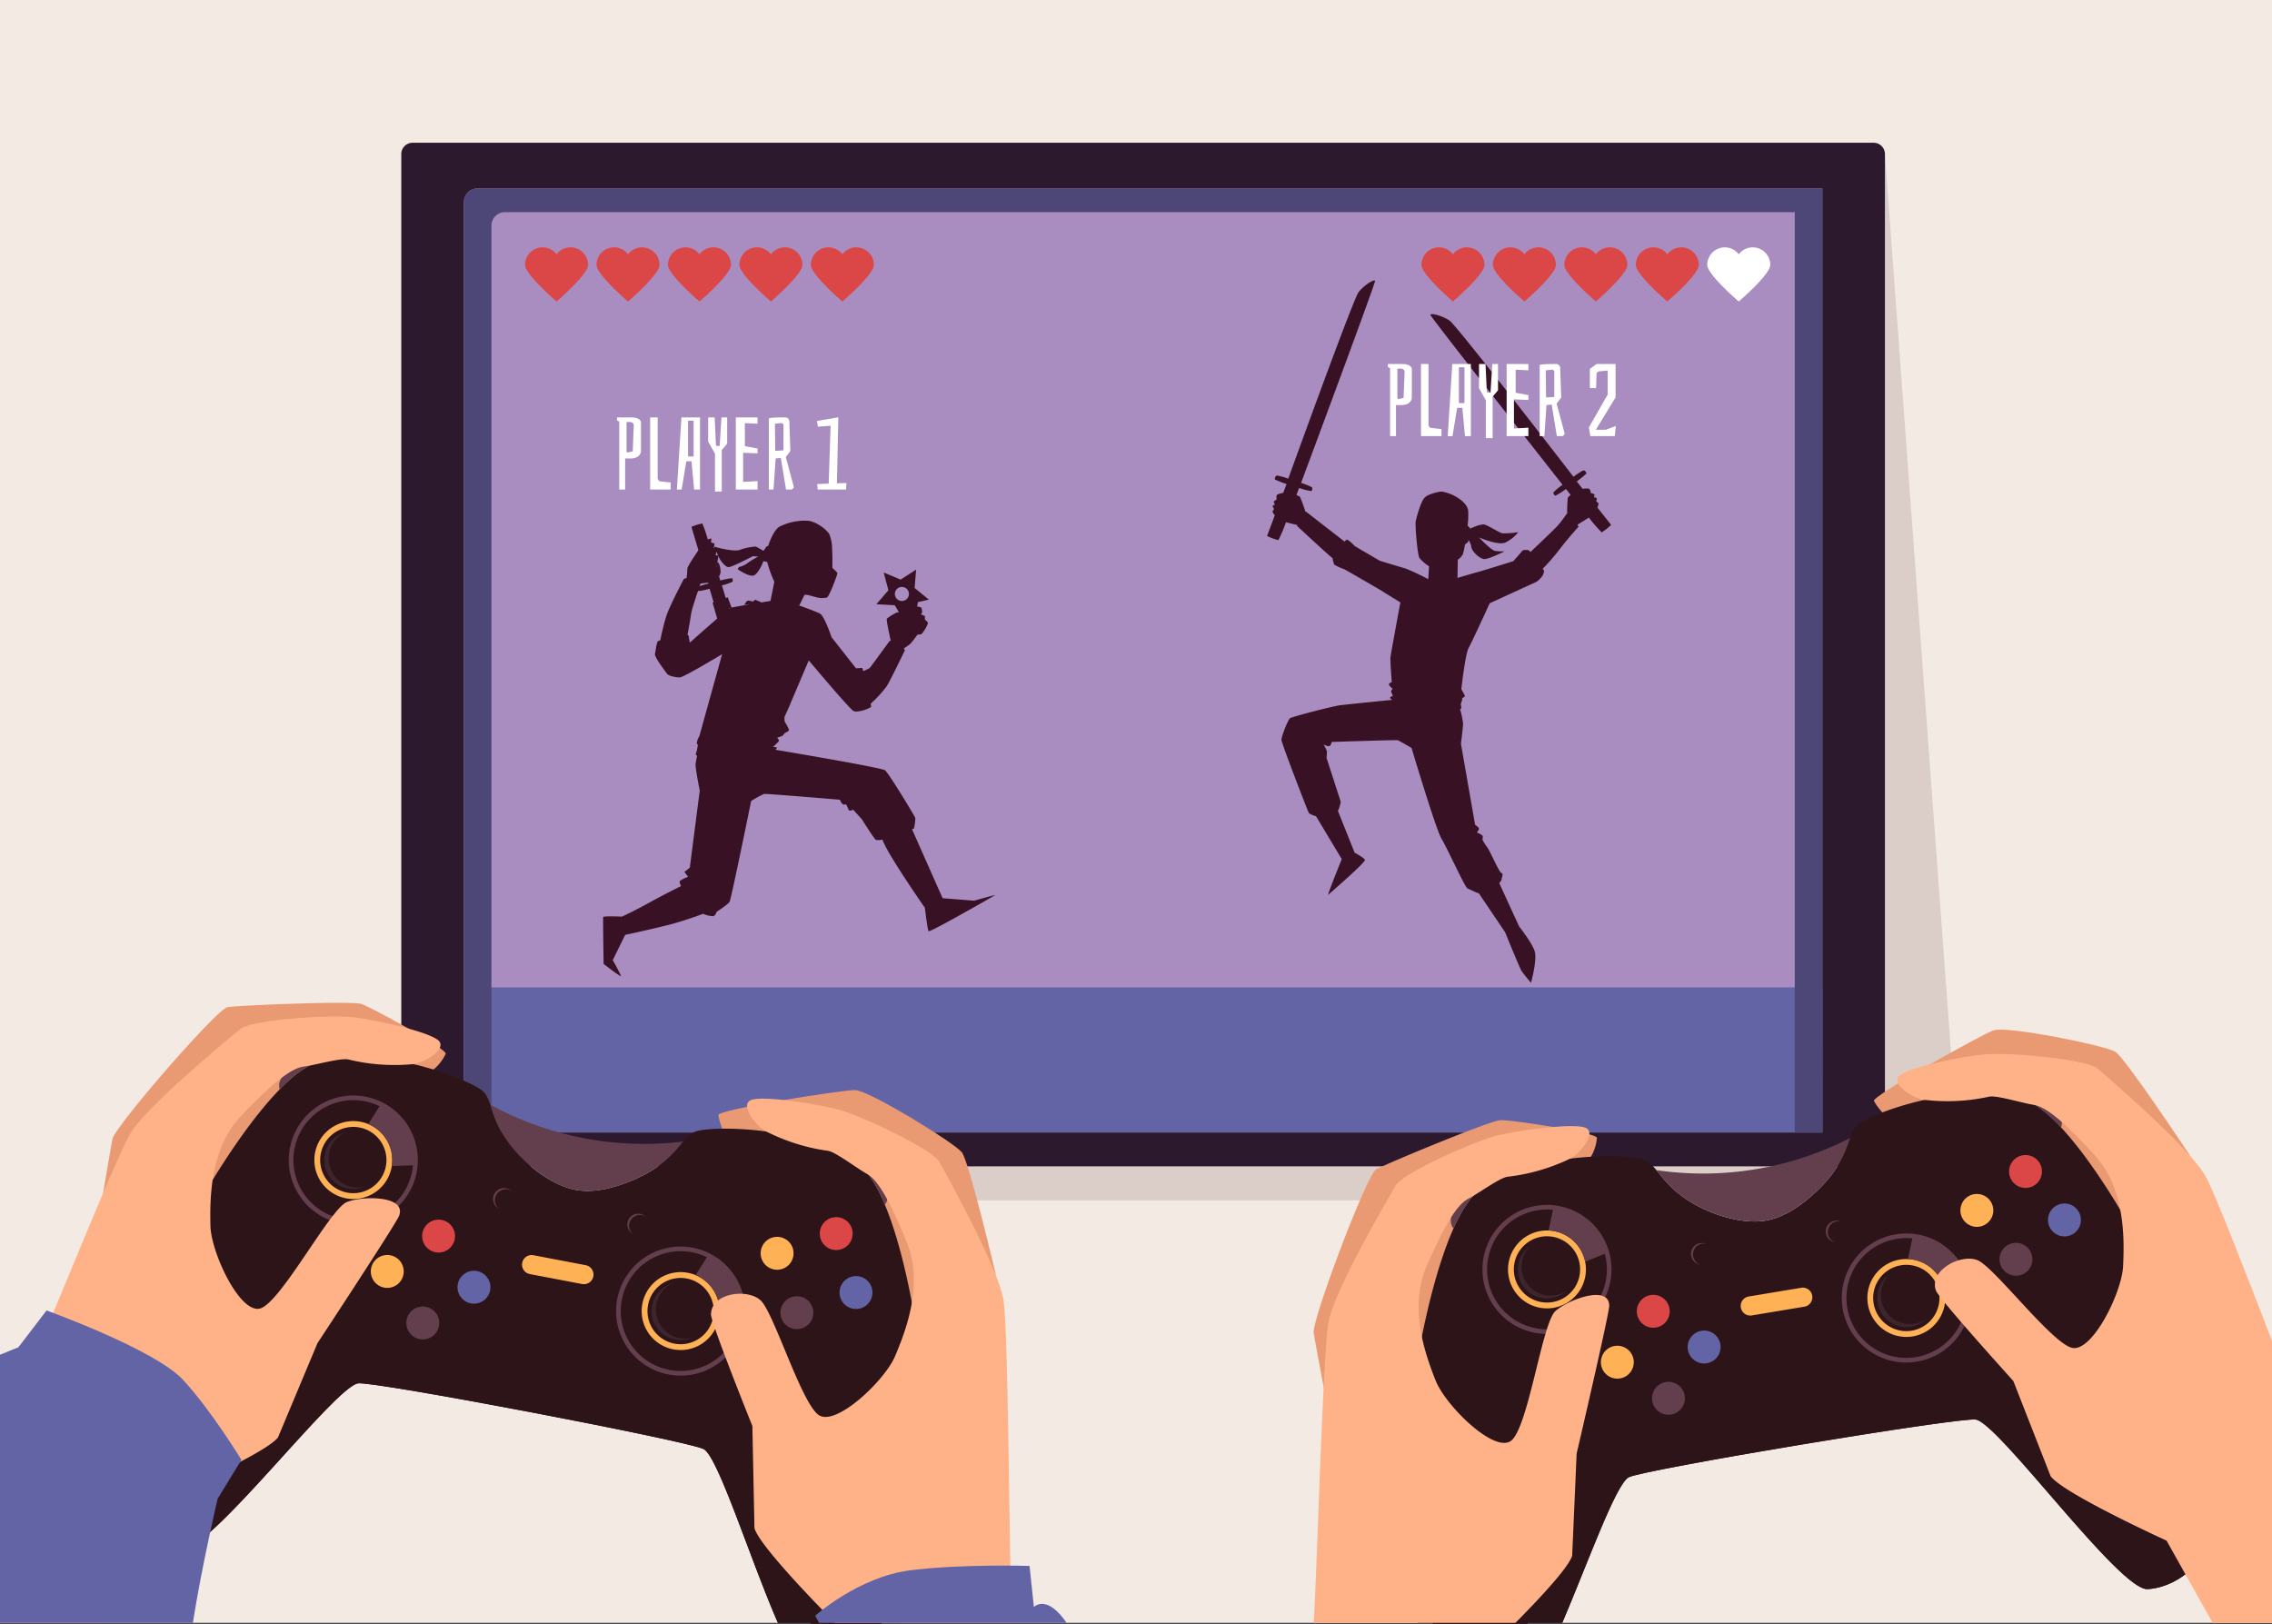<svg xmlns="http://www.w3.org/2000/svg" xmlns:xlink="http://www.w3.org/1999/xlink" id="What_is_Ideal_Ping_for_Gaming_Streaming_and_Browsing_" width="637" height="455.291" data-name="What is Ideal Ping for Gaming, Streaming, and Browsing?" viewBox="0 0 637 455.291"><rect x="0" y="0" width="637" height="455.291" fill="#333333" stroke="none"/><defs><clipPath id="clip-path"><path id="Rectangle_7735" fill="none" d="M0 0h637v455H0z" data-name="Rectangle 7735"/></clipPath><clipPath id="clip-path-2"><path id="Path_52463" fill="none" d="M146.6 58.028a3.782 3.782 0 0 0-3.783 3.783v257.112a3.782 3.782 0 0 0 3.783 3.783h377.1V58.028Z" data-name="Path 52463" transform="translate(-142.82 -58.028)"/></clipPath><clipPath id="clip-path-4"><path id="Path_52469" fill="none" d="M559.455 348.739c-3.36 2.933-1.739 9.784-12.68 19.2-2.269 1.953-7 5.752-12.52 6.671s-11.849-1.044-14.628-2.156c-13.4-5.367-14.083-12.374-18.212-14.061s-31.186-2.409-45.25 8.475-25.076 80.6-19.139 107.621a54.8 54.8 0 0 0 3.672 11.233h26.5c8.357-16.808 14.682-47.679 18.919-49.921 3.395-1.795 33.172-6.832 55.278-10.4 22.069-3.784 51.875-8.655 55.667-8.054 6.11.967 30.934 45.912 44.68 48.089 4.74.749 9.431-1.624 13.546-5.046 2.49-5.369 3.8-12.719 2.671-22.647-3.129-27.488-36.113-89.887-52.941-95.633a38.435 38.435 0 0 0-12.338-1.819c-14.813 0-30.616 6.175-33.219 8.446" data-name="Path 52469" transform="translate(-435.383 -340.293)"/></clipPath><clipPath id="clip-path-6"><path id="Path_52512" fill="none" d="M93.713 330.706c-16.959 5.35-51.4 66.96-55.166 94.366-1.52 11.041.066 18.955 3 24.506 3.324 2.295 6.945 3.689 10.642 3.193 13.794-1.853 39.663-46.207 45.793-47.03 3.806-.512 33.489 5.056 55.464 9.356 22.016 4.079 51.668 9.812 55.019 11.686 4.94 2.764 11.854 45.5 22.3 57.939h19.747c3.255-4.113 6.111-9.85 8.042-17.747 6.567-26.875-2.811-96.829-16.616-108.04s-40.871-11.121-45.037-9.531-5.015 8.579-18.537 13.63c-2.8 1.048-8.552 2.979-14.053 1.931s-10.759-5.076-12.981-7.081c-10.718-9.669-8.937-16.48-12.227-19.49-2.619-2.395-19.07-9.235-34.226-9.235a37.256 37.256 0 0 0-11.164 1.544" data-name="Path 52512" transform="translate(-37.961 -329.162)"/></clipPath><linearGradient id="linear-gradient" x1="-.341" x2="-.339" y1="1.521" y2="1.521" gradientUnits="objectBoundingBox"><stop offset="0" stop-color="#7da6e8"/><stop offset="1" stop-color="#a98dc0"/></linearGradient><linearGradient id="linear-gradient-2" x1="-1.72" x2="-1.716" y1="1" y2="1" gradientUnits="objectBoundingBox"><stop offset="0" stop-color="#3d252d"/><stop offset="1" stop-color="#2d1419"/></linearGradient><linearGradient xlink:href="#linear-gradient-2" id="linear-gradient-3" x1="-.147" x2="-.143" y1="1" y2="1"/></defs><path id="Rectangle_7734" fill="#f4eae4" d="M0 0h637v455H0z" data-name="Rectangle 7734"/><path id="Path_52461" fill="#dbcdc8" d="m539.837 47.44 21.58 293.335h-419.3l-15.075-9.531Z" data-name="Path 52461" transform="translate(-11.36 -4.242)"/><g id="Group_22527" data-name="Group 22527"><g id="Group_22526" clip-path="url(#clip-path)" data-name="Group 22526"><path id="Path_52462" fill="#2c192d" d="M536.354 43.956H126.729a3.173 3.173 0 0 0-3.172 3.172V327.76a3.172 3.172 0 0 0 3.172 3.172h409.625a3.172 3.172 0 0 0 3.172-3.172V47.128a3.173 3.173 0 0 0-3.172-3.172" data-name="Path 52462" transform="translate(-11.048 -3.93)"/></g></g><g id="Group_22529" data-name="Group 22529" transform="translate(130.049 52.839)"><g id="Group_22528" clip-path="url(#clip-path-2)" data-name="Group 22528"><path id="Rectangle_7736" fill="url(#linear-gradient)" d="M0 0h380.887v264.678H0z" data-name="Rectangle 7736"/></g></g><g id="Group_22531" data-name="Group 22531"><g id="Group_22530" clip-path="url(#clip-path)" data-name="Group 22530"><path id="Path_52464" fill="#6364a6" d="M523.707 344.7H146.6a3.783 3.783 0 0 1-3.783-3.783v-33.11a3.782 3.782 0 0 1 3.783-3.783h377.1Z" data-name="Path 52464" transform="translate(-12.771 -27.186)"/><path id="Path_52465" fill="#4d4777" d="M146.6 58.028a3.783 3.783 0 0 0-3.783 3.783v257.112a3.782 3.782 0 0 0 3.783 3.783h3.956V68.454a3.783 3.783 0 0 1 3.783-3.783h361.629v258.035h7.739V58.028Z" data-name="Path 52465" transform="translate(-12.771 -5.189)"/><path id="Path_52466" fill="#ea9a73" d="M665.478 352.169s-18.006-27.236-20.84-28.951-30.359-7.335-34.14-5.978-34.089 18.417-33.5 19.776 4.842 7.208 9.153 6.855 28.117-1.762 28.117-1.762l35.31 39.291Z" data-name="Path 52466" transform="translate(-51.593 -28.348)"/><path id="Path_52467" fill="#ea9a73" d="M408.143 424.394c-.177-1.064-3.066-16.245-3.655-19.789s14.842-44.355 17.5-45.89 31.961-13.692 34.854-13.81 27.17 3.495 27.052 4.972a12.745 12.745 0 0 1-6.028 9.744c-5.259 3.424-30.84 16.055-31.371 17.236s-13.308 49.2-13.308 49.2Z" data-name="Path 52467" transform="translate(-36.167 -30.841)"/><path id="Path_52468" fill="#2d1419" d="M606.5 338.565c-17.362-6.035-43.492 3.763-46.95 6.817s-1.773 10.208-13.03 20.012c-2.336 2.034-7.2 5.989-12.892 6.936s-12.218-1.115-15.086-2.283c-13.826-5.633-14.542-12.947-18.807-14.718s-32.154-2.584-46.629 8.745-25.674 84.079-19.494 112.3a61.73 61.73 0 0 0 2.671 9.02H476.5c7.215-16.885 15.047-38.925 18.7-41.075 3.581-2.108 93.367-17.039 97.438-16.2 6.672 1.369 40.179 47.846 48.056 47.528s23.879-8.433 20.594-37.134-37.427-93.913-54.788-99.948" data-name="Path 52468" transform="translate(-38.617 -30.102)"/></g></g><g id="Group_22533" data-name="Group 22533" transform="translate(396.452 309.865)"><g id="Group_22532" clip-path="url(#clip-path-4)" data-name="Group 22532"><path id="Rectangle_7738" fill="url(#linear-gradient-2)" d="M0 0h227.995v145.426H0z" data-name="Rectangle 7738" transform="translate(-4.293)"/></g></g><g id="Group_22535" data-name="Group 22535"><g id="Group_22534" clip-path="url(#clip-path)" data-name="Group 22534"><path id="Path_52470" fill="#633e4c" d="M620.964 338c2.93 1.019 6.345 3.753 10 7.683a4.363 4.363 0 0 0 .165-1.691c-.362-2.171-3.575-6.594-7.835-9.851s-27.974-4.271-29.1-3.588c-.676.411-.613 4.179-.455 7.128 8.815-1.846 19-2.541 27.223.318" data-name="Path 52470" transform="translate(-53.082 -29.54)"/><path id="Path_52471" fill="#633e4c" d="M454.432 365.226c-2.443 1.912-4.789 5.6-6.978 10.507a4.383 4.383 0 0 1-.7-1.546c-.361-2.171 1.249-7.4 4.225-11.857s25.087-13.094 26.372-12.813c.772.169 1.932 3.755 2.738 6.6-8.938 1.106-18.8 3.746-25.655 9.111" data-name="Path 52471" transform="translate(-39.943 -31.253)"/><path id="Path_52472" fill="#633e4c" d="M525.528 371.275c2.867 1.168 9.392 3.23 15.086 2.283s10.556-4.9 12.892-6.936c7.921-6.9 9.435-12.477 10.84-16.247a90.227 90.227 0 0 1-54.334 9.036c2.551 3.111 5.788 7.9 15.515 11.864" data-name="Path 52472" transform="translate(-45.604 -31.33)"/><path id="Path_52473" fill="#2d1419" d="M613.692 372.787a5.571 5.571 0 1 1-4.935-6.142 5.572 5.572 0 0 1 4.935 6.142" data-name="Path 52473" transform="translate(-53.882 -32.782)"/><path id="Path_52474" fill="#2d1419" d="M640.676 375.726a5.571 5.571 0 1 1-4.935-6.142 5.572 5.572 0 0 1 4.935 6.142" data-name="Path 52474" transform="translate(-56.295 -33.044)"/><path id="Path_52475" fill="#2d1419" d="M622.512 365.7a5.571 5.571 0 1 1 6.142-4.935 5.572 5.572 0 0 1-6.142 4.935" data-name="Path 52475" transform="translate(-55.219 -31.707)"/><path id="Path_52476" fill="#db4646" d="M622.71 364.838a4.611 4.611 0 1 1 5.083-4.085 4.612 4.612 0 0 1-5.083 4.085" data-name="Path 52476" transform="translate(-55.314 -31.801)"/><path id="Path_52477" fill="#ffb156" d="M607.728 376.824a4.611 4.611 0 1 1 5.083-4.085 4.612 4.612 0 0 1-5.083 4.085" data-name="Path 52477" transform="translate(-53.974 -32.873)"/><path id="Path_52478" fill="#6364a6" d="M634.7 379.762a4.611 4.611 0 1 1 5.083-4.085 4.612 4.612 0 0 1-5.083 4.085" data-name="Path 52478" transform="translate(-56.386 -33.135)"/><path id="Path_52479" fill="#2d1419" d="M619.573 392.683a5.571 5.571 0 1 1 6.142-4.935 5.572 5.572 0 0 1-6.142 4.935" data-name="Path 52479" transform="translate(-54.957 -34.119)"/><path id="Path_52480" fill="#633e4c" d="M619.766 391.87a4.611 4.611 0 1 1 5.083-4.085 4.612 4.612 0 0 1-5.083 4.085" data-name="Path 52480" transform="translate(-55.051 -34.218)"/><path id="Path_52481" fill="#2d1419" d="M644.861 473c-13.746-2.175-38.57-47.122-44.68-48.089-3.793-.6-33.6 4.272-55.667 8.055-22.105 3.563-51.884 8.6-55.278 10.4-4.238 2.241-10.562 33.112-18.92 49.92h9.623c7.215-16.885 15.046-38.924 18.7-41.074 3.581-2.108 93.367-17.04 97.438-16.2 6.672 1.37 40.178 47.847 48.056 47.528 6.232-.252 17.538-5.393 20.368-21.731-5.138 6.108-12.334 12.357-19.64 11.2" data-name="Path 52481" transform="translate(-42.055 -37.99)"/><path id="Path_52482" fill="#2d1419" d="M502.953 417.955a5.571 5.571 0 1 1-6.447-4.529 5.57 5.57 0 0 1 6.447 4.529" data-name="Path 52482" transform="translate(-43.984 -36.96)"/><path id="Path_52483" fill="#2d1419" d="M529.692 413.283a5.571 5.571 0 1 1-6.447-4.529 5.571 5.571 0 0 1 6.447 4.529" data-name="Path 52483" transform="translate(-46.375 -36.542)"/><path id="Path_52484" fill="#2d1419" d="M509.457 408.7a5.571 5.571 0 1 1 4.529-6.447 5.57 5.57 0 0 1-4.529 6.447" data-name="Path 52484" transform="translate(-44.971 -35.556)"/><path id="Path_52485" fill="#db4646" d="M509.386 407.845a4.611 4.611 0 1 1 3.747-5.336 4.612 4.612 0 0 1-3.747 5.336" data-name="Path 52485" transform="translate(-45.065 -35.65)"/><path id="Path_52486" fill="#ffb156" d="M498.323 423.52a4.611 4.611 0 1 1 3.748-5.336 4.612 4.612 0 0 1-3.748 5.336" data-name="Path 52486" transform="translate(-44.076 -37.052)"/><path id="Path_52487" fill="#6364a6" d="M525.051 418.85a4.611 4.611 0 1 1 3.748-5.336 4.611 4.611 0 0 1-3.748 5.336" data-name="Path 52487" transform="translate(-46.466 -36.634)"/><path id="Path_52488" fill="#2d1419" d="M514.13 435.436a5.571 5.571 0 1 1 4.529-6.447 5.57 5.57 0 0 1-4.529 6.447" data-name="Path 52488" transform="translate(-45.388 -37.947)"/><path id="Path_52489" fill="#633e4c" d="M514.066 434.631a4.611 4.611 0 1 1 3.748-5.336 4.612 4.612 0 0 1-3.748 5.336" data-name="Path 52489" transform="translate(-45.483 -38.045)"/><path id="Path_52490" fill="#ffb156" d="m553.806 401.814-14.712 2.447a2.689 2.689 0 0 1-.882-5.306l9.647-1.6 5.066-.842a2.689 2.689 0 0 1 .882 5.306" data-name="Path 52490" transform="translate(-47.925 -35.452)"/><path id="Path_52491" fill="#2d1419" d="M527.477 385.057a3.912 3.912 0 1 1-4.5-3.217 3.913 3.913 0 0 1 4.5 3.217" data-name="Path 52491" transform="translate(-46.471 -34.139)"/><path id="Path_52492" fill="#633e4c" d="M521.27 386.435a3.018 3.018 0 0 1 3.485-3.507 3.017 3.017 0 0 0-1.554-.159 3.048 3.048 0 0 0 .032 6.021 3.045 3.045 0 0 1-1.962-2.355" data-name="Path 52492" transform="translate(-46.555 -34.223)"/><path id="Path_52493" fill="#2d1419" d="M568.973 378.157a3.912 3.912 0 1 1-4.5-3.217 3.913 3.913 0 0 1 4.5 3.217" data-name="Path 52493" transform="translate(-50.182 -33.522)"/><path id="Path_52494" fill="#633e4c" d="M562.766 379.535a3.056 3.056 0 0 1 2.513-3.516 3.022 3.022 0 0 1 .972.008 3.044 3.044 0 1 0-1.523 5.861 3.042 3.042 0 0 1-1.962-2.354" data-name="Path 52494" transform="translate(-50.265 -33.606)"/><path id="Path_52495" fill="#633e4c" d="M603.03 394.912a18.093 18.093 0 1 1-20.816-14.879 18.092 18.092 0 0 1 20.816 14.879" data-name="Path 52495" transform="translate(-50.708 -33.96)"/><path id="Path_52496" fill="#2d1419" d="M601.871 395.254a16.789 16.789 0 1 1-19.315-13.806 16.788 16.788 0 0 1 19.315 13.806" data-name="Path 52496" transform="translate(-50.836 -34.088)"/><path id="Path_52497" fill="#ffb156" d="M596.659 396.793a10.921 10.921 0 1 1-12.564-8.981 10.92 10.92 0 0 1 12.564 8.981" data-name="Path 52497" transform="translate(-51.412 -34.664)"/><path id="Path_52498" fill="#2d1419" d="M595.211 397.22a9.291 9.291 0 1 1-10.689-7.641 9.291 9.291 0 0 1 10.689 7.641" data-name="Path 52498" transform="translate(-51.572 -34.824)"/><path id="Path_52499" fill="#3d252d" d="M588.513 406.214a8.14 8.14 0 0 1-7.039-13.845 8.132 8.132 0 1 0 10.385 12.442 8.073 8.073 0 0 1-3.346 1.4" data-name="Path 52499" transform="translate(-51.684 -35.085)"/><path id="Path_52500" fill="#633e4c" d="m597.695 395.815 6.056-2.445a17.13 17.13 0 0 0-14.975-12.546l-1.329 6.237a10.917 10.917 0 0 1 10.248 8.754" data-name="Path 52500" transform="translate(-52.528 -34.053)"/><path id="Path_52501" fill="#633e4c" d="M492.386 386.116a18.093 18.093 0 1 1-20.816-14.88 18.094 18.094 0 0 1 20.816 14.88" data-name="Path 52501" transform="translate(-40.814 -33.173)"/><path id="Path_52502" fill="#2d1419" d="M491.229 386.458a16.789 16.789 0 1 1-19.315-13.807 16.788 16.788 0 0 1 19.315 13.807" data-name="Path 52502" transform="translate(-40.942 -33.301)"/><path id="Path_52503" fill="#ffb156" d="M486.017 388a10.921 10.921 0 1 1-12.564-8.981A10.92 10.92 0 0 1 486.017 388" data-name="Path 52503" transform="translate(-41.519 -33.877)"/><path id="Path_52504" fill="#2d1419" d="M484.569 388.424a9.291 9.291 0 1 1-10.689-7.641 9.291 9.291 0 0 1 10.689 7.641" data-name="Path 52504" transform="translate(-41.679 -34.038)"/><path id="Path_52505" fill="#3d252d" d="M477.871 397.418a8.14 8.14 0 0 1-7.039-13.845 8.132 8.132 0 1 0 10.385 12.442 8.075 8.075 0 0 1-3.346 1.4" data-name="Path 52505" transform="translate(-41.791 -34.298)"/><path id="Path_52506" fill="#633e4c" d="m487.053 387.019 6.056-2.446a17.131 17.131 0 0 0-14.975-12.546l-1.329 6.237a10.917 10.917 0 0 1 10.248 8.754" data-name="Path 52506" transform="translate(-42.635 -33.266)"/><path id="Path_52507" fill="#ffb288" d="M472.278 398.583c-3.811 3.366-7.708 33.517-12.671 36.527s-18.219-10.162-20.934-17.047-7.673-20.263-2.528-32.047c5.219-11.957 8.6-17.274 11.614-18.868s8.789-5.839 10.988-6.2a54.753 54.753 0 0 0 17.723-5.133c2.4-1.215 7.091-6.643 4.61-8.416s-19.049.436-25.341 2.029-26.139 10.359-28.269 13.992-17.022 29.055-18.8 38.091c-1.527 7.774-3.138 66.095-4.18 84.785h56.274c6.76-6.8 15.153-15.728 16.194-19.107l1.251-28.618s9.092-38.991 9.129-41.4c.091-6.024-11.252-1.953-15.063 1.412" data-name="Path 52507" transform="translate(-36.169 -31.005)"/><path id="Path_52508" fill="#ffb288" d="M689.644 405.987c-7.964-20.646-16.675-43.1-19.12-47.338-4.6-7.976-26.925-27.21-30.114-29.958s-24.807-4.616-31.275-4.087-22.861 3.8-24.634 6.282 4.417 6.1 7.086 6.471a54.716 54.716 0 0 0 18.429-.88c2.2-.372 9.037 1.776 12.4 2.308s8.286 4.469 17.094 14.094c8.68 9.483 8.321 23.748 7.98 31.14s-8.62 24.147-14.29 22.9-21.788-22.6-26.483-24.553-13.734 2.831-11.7 8.5c.814 2.268 21.7 25.348 21.7 25.348l10.445 26.673c3.543 4.874 32.51 18.086 32.51 18.086l13.09 23.328h16.877Z" data-name="Path 52508" transform="translate(-52.237 -29.017)"/><path id="Path_52509" fill="#ea9a73" d="M298.983 387.432s-7.479-31.782-9.547-34.371-25.951-17.378-29.968-17.411-38.354 5.5-38.269 6.975 2.051 8.437 6.218 9.6 26.992 8.068 26.992 8.068l19.547 49.076Z" data-name="Path 52509" transform="translate(-19.779 -30.013)"/><path id="Path_52510" fill="#ea9a73" d="M30.865 366.83c.2-1.059 2.739-16.3 3.412-19.832s29.261-36.489 32.286-37.01 34.724-1.8 37.48-.908 24.287 12.673 23.665 14.017a12.745 12.745 0 0 1-9.026 7.059c-6.117 1.4-34.488 4.4-35.4 5.329s-29.5 41.564-29.5 41.564Z" data-name="Path 52510" transform="translate(-2.76 -27.61)"/><path id="Path_52511" fill="#2d1419" d="M244.378 356.208c-14.205-11.666-42.112-11.505-46.411-9.835s-5.192 8.966-19.146 14.273c-2.894 1.1-8.824 3.132-14.495 2.052s-11.079-5.27-13.365-7.357c-11.025-10.065-9.173-17.179-12.559-20.312s-29.279-13.541-46.778-7.914-53.158 70.018-57.115 98.633 11.849 37.1 19.718 37.605 42.454-45.177 49.156-46.39c4.09-.739 93.5 16.29 97.033 18.481 4.159 2.581 13.265 31.8 20.846 48.95h33.787a52.59 52.59 0 0 0 6.189-15.463c6.839-28.067-2.654-101.058-16.859-112.724" data-name="Path 52511" transform="translate(-3.03 -29.103)"/></g></g><g id="Group_22537" data-name="Group 22537" transform="translate(34.566 299.729)"><g id="Group_22536" clip-path="url(#clip-path-6)" data-name="Group 22536"><path id="Rectangle_7740" fill="url(#linear-gradient-3)" d="M0 0h228.094v155.563H0z" data-name="Rectangle 7740" transform="translate(-.933 -.001)"/></g></g><g id="Group_22539" data-name="Group 22539"><g id="Group_22538" clip-path="url(#clip-path)" data-name="Group 22538"><path id="Path_52513" fill="#633e4c" d="M262.55 357.631c2.4 1.969 4.657 5.716 6.729 10.667a4.35 4.35 0 0 0 .739-1.53c.412-2.162-1.075-7.422-3.946-11.951s-24.772-13.678-26.064-13.427c-.777.151-2.02 3.709-2.892 6.531 8.91 1.316 18.708 4.185 25.434 9.71" data-name="Path 52513" transform="translate(-21.202 -30.526)"/><path id="Path_52514" fill="#633e4c" d="M96.278 326.577c-2.953.95-6.431 3.6-10.179 7.447a4.363 4.363 0 0 1-.126-1.694c.412-2.162 3.729-6.508 8.063-9.665s28.067-3.614 29.176-2.9c.667.425.515 4.191.289 7.136-8.77-2.052-18.936-2.985-27.223-.32" data-name="Path 52514" transform="translate(-7.684 -28.566)"/><path id="Path_52515" fill="#633e4c" d="M161.429 356.653c2.287 2.088 7.7 6.278 13.366 7.357s11.6-.951 14.494-2.051c9.819-3.734 13.167-8.447 15.789-11.5a90.235 90.235 0 0 1-54.107-10.305c1.318 3.8 2.7 9.414 10.457 16.5" data-name="Path 52515" transform="translate(-13.5 -30.416)"/><path id="Path_52516" fill="#2d1419" d="M243.718 387.873a5.571 5.571 0 1 1-2.508-7.469 5.571 5.571 0 0 1 2.508 7.469" data-name="Path 52516" transform="translate(-20.848 -33.963)"/><path id="Path_52517" fill="#2d1419" d="M268.022 399.96a5.571 5.571 0 1 1-2.508-7.47 5.571 5.571 0 0 1 2.508 7.47" data-name="Path 52517" transform="translate(-23.022 -35.043)"/><path id="Path_52518" fill="#2d1419" d="M254.444 384.273a5.571 5.571 0 1 1 7.469-2.508 5.571 5.571 0 0 1-7.469 2.508" data-name="Path 52518" transform="translate(-22.475 -33.417)"/><path id="Path_52519" fill="#db4646" d="M254.966 383.507a4.611 4.611 0 1 1 6.182-2.075 4.611 4.611 0 0 1-6.182 2.075" data-name="Path 52519" transform="translate(-22.57 -33.511)"/><path id="Path_52520" fill="#ffb156" d="M236.765 389.574a4.611 4.611 0 1 1 6.182-2.075 4.611 4.611 0 0 1-6.182 2.075" data-name="Path 52520" transform="translate(-20.942 -34.053)"/><path id="Path_52521" fill="#6364a6" d="M261.059 401.656a4.611 4.611 0 1 1 6.182-2.075 4.611 4.611 0 0 1-6.182 2.075" data-name="Path 52521" transform="translate(-23.115 -35.134)"/><path id="Path_52522" fill="#2d1419" d="M242.357 408.577a5.571 5.571 0 1 1 7.47-2.508 5.571 5.571 0 0 1-7.47 2.508" data-name="Path 52522" transform="translate(-21.395 -35.59)"/><path id="Path_52523" fill="#633e4c" d="M242.858 407.854a4.611 4.611 0 1 1 6.182-2.075 4.611 4.611 0 0 1-6.182 2.075" data-name="Path 52523" transform="translate(-21.487 -35.688)"/><path id="Path_52524" fill="#2d1419" d="M276.628 499.893c.221-.356.443-.715.658-1.088-.65.371-1.322.733-2 1.088Z" data-name="Path 52524" transform="translate(-24.615 -44.602)"/><path id="Path_52525" fill="#2d1419" d="M208.19 434.3c-3.351-1.874-33-7.607-55.019-11.687-21.974-4.3-51.657-9.867-55.463-9.355-6.13.823-32 45.177-45.794 47.03-6.249.84-12.288-3.7-17.03-8.915C38 465.93 48.4 470.821 54.316 471.2c7.869.5 42.454-45.177 49.156-46.39 4.089-.739 93.5 16.29 97.033 18.481 4.158 2.581 13.265 31.8 20.846 48.95h9.14c-10.446-12.442-17.36-55.177-22.3-57.939" data-name="Path 52525" transform="translate(-3.119 -36.95)"/><path id="Path_52526" fill="#2d1419" d="M124.192 391.973a5.571 5.571 0 1 1-4.484-6.479 5.571 5.571 0 0 1 4.484 6.479" data-name="Path 52526" transform="translate(-10.117 -34.462)"/><path id="Path_52527" fill="#2d1419" d="M150.9 396.833a5.571 5.571 0 1 1-4.484-6.479 5.571 5.571 0 0 1 4.484 6.479" data-name="Path 52527" transform="translate(-12.504 -34.897)"/><path id="Path_52528" fill="#2d1419" d="M133.495 385.534a5.571 5.571 0 1 1 6.479-4.484 5.571 5.571 0 0 1-6.479 4.484" data-name="Path 52528" transform="translate(-11.528 -33.485)"/><path id="Path_52529" fill="#db4646" d="M133.761 384.684a4.611 4.611 0 1 1 5.362-3.711 4.611 4.611 0 0 1-5.362 3.711" data-name="Path 52529" transform="translate(-11.622 -33.58)"/><path id="Path_52530" fill="#ffb156" d="M117.961 395.568a4.611 4.611 0 1 1 5.362-3.711 4.611 4.611 0 0 1-5.362 3.711" data-name="Path 52530" transform="translate(-10.209 -34.553)"/><path id="Path_52531" fill="#6364a6" d="M144.656 400.426a4.611 4.611 0 1 1 5.361-3.711 4.611 4.611 0 0 1-5.361 3.711" data-name="Path 52531" transform="translate(-12.596 -34.987)"/><path id="Path_52532" fill="#2d1419" d="M128.636 412.24a5.571 5.571 0 1 1 6.479-4.484 5.571 5.571 0 0 1-6.479 4.484" data-name="Path 52532" transform="translate(-11.093 -35.873)"/><path id="Path_52533" fill="#633e4c" d="M128.893 411.436a4.611 4.611 0 1 1 5.362-3.711 4.611 4.611 0 0 1-5.362 3.711" data-name="Path 52533" transform="translate(-11.187 -35.972)"/><path id="Path_52534" fill="#ffb156" d="m177.521 394.552-14.651-2.79a2.69 2.69 0 0 1 1.007-5.284l9.606 1.829 5.045.961a2.69 2.69 0 1 1-1.006 5.284" data-name="Path 52534" transform="translate(-14.368 -34.554)"/><path id="Path_52535" fill="#2d1419" d="M158.642 369.536a3.912 3.912 0 1 1-3.111-4.575 3.911 3.911 0 0 1 3.111 4.575" data-name="Path 52535" transform="translate(-13.492 -32.628)"/><path id="Path_52536" fill="#633e4c" d="M152.376 368.658a3.055 3.055 0 0 1 3.574-2.429 3.01 3.01 0 0 1 .909.344 3.015 3.015 0 0 0-1.4-.687 3.047 3.047 0 0 0-2.052 5.659 3.041 3.041 0 0 1-1.027-2.887" data-name="Path 52536" transform="translate(-13.576 -32.712)"/><path id="Path_52537" fill="#2d1419" d="M199.965 377.406a3.912 3.912 0 1 1-3.111-4.575 3.911 3.911 0 0 1 3.111 4.575" data-name="Path 52537" transform="translate(-17.187 -33.332)"/><path id="Path_52538" fill="#633e4c" d="M193.7 376.529a3.056 3.056 0 0 1 3.574-2.43 3.011 3.011 0 0 1 .909.344 3.023 3.023 0 0 0-1.4-.687 3.048 3.048 0 0 0-2.052 5.66 3.042 3.042 0 0 1-1.027-2.887" data-name="Path 52538" transform="translate(-17.271 -33.416)"/><path id="Path_52539" fill="#633e4c" d="M225.562 405.3a18.093 18.093 0 1 1-14.388-21.158 18.092 18.092 0 0 1 14.388 21.158" data-name="Path 52539" transform="translate(-16.962 -34.32)"/><path id="Path_52540" fill="#2d1419" d="M224.41 405.182a16.788 16.788 0 1 1-13.351-19.633 16.789 16.789 0 0 1 13.351 19.633" data-name="Path 52540" transform="translate(-17.09 -34.448)"/><path id="Path_52541" fill="#ffb156" d="M219.221 404.661a10.921 10.921 0 1 1-8.685-12.771 10.92 10.92 0 0 1 8.685 12.771" data-name="Path 52541" transform="translate(-17.666 -35.025)"/><path id="Path_52542" fill="#2d1419" d="M217.78 404.516a9.291 9.291 0 1 1-7.388-10.865 9.291 9.291 0 0 1 7.388 10.865" data-name="Path 52542" transform="translate(-17.826 -35.185)"/><path id="Path_52543" fill="#3d252d" d="M208.483 410.5a8.14 8.14 0 0 1-1.818-15.425 8.132 8.132 0 1 0 5.443 15.265 8.066 8.066 0 0 1-3.625.16" data-name="Path 52543" transform="translate(-17.939 -35.327)"/><path id="Path_52544" fill="#633e4c" d="m220.757 403.842 6.529-.2a17.131 17.131 0 0 0-9.714-16.95l-3.4 5.393a10.916 10.916 0 0 1 6.589 11.757" data-name="Path 52544" transform="translate(-19.15 -34.577)"/><path id="Path_52545" fill="#633e4c" d="M124.784 358.793a18.093 18.093 0 1 1-14.384-21.159 18.092 18.092 0 0 1 14.388 21.158" data-name="Path 52545" transform="translate(-7.951 -30.162)"/><path id="Path_52546" fill="#2d1419" d="M123.631 358.677a16.788 16.788 0 1 1-13.351-19.633 16.788 16.788 0 0 1 13.351 19.633" data-name="Path 52546" transform="translate(-8.079 -30.29)"/><path id="Path_52547" fill="#ffb156" d="M118.443 358.156a10.921 10.921 0 1 1-8.685-12.771 10.92 10.92 0 0 1 8.685 12.771" data-name="Path 52547" transform="translate(-8.655 -30.866)"/><path id="Path_52548" fill="#2d1419" d="M117 358.011a9.291 9.291 0 1 1-7.388-10.865A9.29 9.29 0 0 1 117 358.011" data-name="Path 52548" transform="translate(-8.815 -31.026)"/><path id="Path_52549" fill="#3d252d" d="M107.7 363.993a8.14 8.14 0 0 1-1.818-15.425 8.132 8.132 0 1 0 5.443 15.265 8.066 8.066 0 0 1-3.625.16" data-name="Path 52549" transform="translate(-8.927 -31.168)"/><path id="Path_52550" fill="#633e4c" d="m119.978 357.337 6.529-.2a17.131 17.131 0 0 0-9.714-16.95l-3.4 5.392a10.916 10.916 0 0 1 6.589 11.757" data-name="Path 52550" transform="translate(-10.139 -30.419)"/><path id="Path_52551" fill="#ffb288" d="M98.736 313.165c-6.454-.68-28.11.681-31.362 3.354S41.357 337.9 36.567 345.763s-33.3 79.792-35.6 83.2c-.148.219-.485.667-.971 1.295v53.024h28.582l16.436-34.962S74.283 435.79 77.939 431l11.067-26.421s22.012-33.444 22.879-35.693c2.168-5.622-9.883-5.722-14.622-3.882s-18.82 28.785-24.518 29.896S59.163 379.064 59 371.666s-.2-21.666 8.7-30.945c9.031-9.415 14.042-13.236 17.42-13.69s10.266-2.44 12.454-2.017a54.768 54.768 0 0 0 18.4 1.31c2.677-.309 8.949-3.782 7.235-6.3s-18.026-6.176-24.48-6.857" data-name="Path 52551" transform="translate(0 -27.987)"/><path id="Path_52552" fill="#ffb288" d="M303.423 485.1c-.882-4.008-.959-81.381-2.522-90.456S285.043 359.8 283 356.122s-21.681-12.907-27.933-14.648-22.765-4.335-25.287-2.622 2.036 7.251 4.412 8.521a54.745 54.745 0 0 0 17.6 5.546c2.191.411 7.867 4.79 10.841 6.454s6.23 7.059 11.168 19.135c4.866 11.9-.4 25.16-3.278 31.979s-16.436 19.678-21.327 16.552-12.631-28.74-16.362-32.194-13.866-2.092-13.916 3.933c-.02 2.41 11.6 31.287 11.6 31.287l.58 28.639c1.4 4.934 17.966 21.887 22.88 26.836h49.561a12.996 12.996 0 0 1-.111-.441" data-name="Path 52552" transform="translate(-19.575 -30.249)"/><path id="Path_52553" fill="#6364a6" d="m13.051 403.5-7.892 10.32S2.7 414.8 0 415.913v75.458h54.025c2.506-16.027 6.984-35.062 6.984-35.062l6.677-10.927s-8.5-13.962-16.39-22.461S13.051 403.5 13.051 403.5" data-name="Path 52553" transform="translate(0 -36.08)"/><path id="Path_52554" fill="#6364a6" d="m312.312 493.687-1.212-11.535s-18.819-.606-33.388 1.215S251 496.115 251 496.115l1.244 2.28h69.448c-5.829-8.644-9.38-4.709-9.38-4.709" data-name="Path 52554" transform="translate(-22.444 -43.104)"/><path id="Path_52555" fill="#db4646" d="M174.415 76.162a4.91 4.91 0 0 0-3.915 1.943 4.917 4.917 0 0 0-8.833 2.974c0 2.715 8.833 10.26 8.833 10.26s8.833-7.544 8.833-10.26a4.918 4.918 0 0 0-4.917-4.917" data-name="Path 52555" transform="translate(-14.456 -6.81)"/><path id="Path_52556" fill="#db4646" d="M196.415 76.162a4.91 4.91 0 0 0-3.915 1.943 4.917 4.917 0 0 0-8.833 2.974c0 2.715 8.833 10.26 8.833 10.26s8.833-7.544 8.833-10.26a4.918 4.918 0 0 0-4.917-4.917" data-name="Path 52556" transform="translate(-16.423 -6.81)"/><path id="Path_52557" fill="#db4646" d="M218.415 76.162a4.91 4.91 0 0 0-3.916 1.943 4.917 4.917 0 0 0-8.833 2.974c0 2.715 8.833 10.26 8.833 10.26s8.833-7.544 8.833-10.26a4.918 4.918 0 0 0-4.917-4.917" data-name="Path 52557" transform="translate(-18.39 -6.81)"/><path id="Path_52558" fill="#db4646" d="M240.415 76.162a4.91 4.91 0 0 0-3.915 1.943 4.917 4.917 0 0 0-8.833 2.974c0 2.715 8.833 10.26 8.833 10.26s8.833-7.544 8.833-10.26a4.918 4.918 0 0 0-4.917-4.917" data-name="Path 52558" transform="translate(-20.358 -6.81)"/><path id="Path_52559" fill="#db4646" d="M262.415 76.162a4.91 4.91 0 0 0-3.915 1.943 4.917 4.917 0 0 0-8.833 2.974c0 2.715 8.833 10.26 8.833 10.26s8.833-7.544 8.833-10.26a4.918 4.918 0 0 0-4.917-4.917" data-name="Path 52559" transform="translate(-22.325 -6.81)"/><path id="Path_52560" fill="#db4646" d="M450.415 76.162a4.91 4.91 0 0 0-3.916 1.943 4.917 4.917 0 0 0-8.833 2.974c0 2.715 8.833 10.26 8.833 10.26s8.833-7.544 8.833-10.26a4.918 4.918 0 0 0-4.917-4.917" data-name="Path 52560" transform="translate(-39.135 -6.81)"/><path id="Path_52561" fill="#db4646" d="M472.415 76.162a4.91 4.91 0 0 0-3.915 1.943 4.917 4.917 0 0 0-8.833 2.974c0 2.715 8.833 10.26 8.833 10.26s8.833-7.544 8.833-10.26a4.918 4.918 0 0 0-4.917-4.917" data-name="Path 52561" transform="translate(-41.103 -6.81)"/><path id="Path_52562" fill="#db4646" d="M494.415 76.162a4.91 4.91 0 0 0-3.915 1.943 4.917 4.917 0 0 0-8.833 2.974c0 2.715 8.833 10.26 8.833 10.26s8.833-7.544 8.833-10.26a4.918 4.918 0 0 0-4.917-4.917" data-name="Path 52562" transform="translate(-43.07 -6.81)"/><path id="Path_52563" fill="#db4646" d="M516.415 76.162a4.91 4.91 0 0 0-3.916 1.943 4.917 4.917 0 0 0-8.833 2.974c0 2.715 8.833 10.26 8.833 10.26s8.833-7.544 8.833-10.26a4.918 4.918 0 0 0-4.917-4.917" data-name="Path 52563" transform="translate(-45.037 -6.81)"/><path id="Path_52564" fill="#fff" d="M538.415 76.162a4.91 4.91 0 0 0-3.915 1.943 4.917 4.917 0 0 0-8.833 2.974c0 2.715 8.833 10.26 8.833 10.26s8.833-7.544 8.833-10.26a4.918 4.918 0 0 0-4.917-4.917" data-name="Path 52564" transform="translate(-47.004 -6.81)"/><path id="Path_52565" fill="#381224" d="M482.764 150.042a8.513 8.513 0 0 0 .3-1.025c.056-.331-.663-.718-.663-.718a2.786 2.786 0 0 0 .166-.883c-.056-.221-.774-.221-.774-.221a2.7 2.7 0 0 0 .111-.829c-.056-.221-.994-.387-.994-.387a2.753 2.753 0 0 0-.387-1.16c-.276-.276-1.933-.055-1.933-.055l.5.607-.005.017-2.128-2.692c-.183.137-.377.26-.57.383a23.77 23.77 0 0 0 3.309-2.622c-.106-.272-.4-.976-1.014-.81a24 24 0 0 0-2.722 1.8l.074-.053c-4.443-5.757-32.731-42.372-34.686-43.743a9.448 9.448 0 0 0-.938-.571l-.035-.018a11.844 11.844 0 0 0-1-.474c-1.775-.751-3.518-1.033-3.431-.545.11.629 32.458 41.789 37.027 47.6l.119-.089a18.66 18.66 0 0 0-2.643 2.19.869.869 0 0 0 .516.956 19.171 19.171 0 0 0 2.964-1.878l1.323 1.665a7.422 7.422 0 0 0-.8.732 39.283 39.283 0 0 0-.173 4.57l-.1-.056s-.477.7-1.119 1.558a34.82 34.82 0 0 1-.433.568 21.57 21.57 0 0 1-1.246 1.485c-.062.067-.146.153-.231.24l-.147.149c-.523.531-1.341 1.329-2.248 2.2-.178.173-.36.347-.544.524-.485.466-.978.937-1.456 1.393l-.4.385-.377.359-.57.541c-.627.6-1.143 1.085-1.433 1.359-.29-.341-.541-.562-.716-.562-.843 0-1.324-.121-1.685.361s-2.408 2.768-2.408 2.768-9.629 3.009-10.231 3.131-5.417 1.564-5.417 1.564l.093-5.108a4.033 4.033 0 0 0 1.416-1.555 21 21 0 0 0 .6-2.732 6.984 6.984 0 0 0 .644-.461 1.357 1.357 0 0 0 .382-.8v.017c.1.178.2.378.3.585a4.532 4.532 0 0 1 .435 1.348c.148 1.261 2.325 3.368 3.644 3.42s5.714-2.18 5.714-2.18a14.834 14.834 0 0 1-2.73-.12c-1.1-.2-4.437-3.755-4.437-3.755s5.274 2.295 7.329 1.438a10.737 10.737 0 0 0 3.67-2.935 24.606 24.606 0 0 1-4.426.328c-1.01-.185-4.213-2.385-5.332-2.495a7.225 7.225 0 0 0-2.362.6 31.31 31.31 0 0 0-.694.269l-.08.032c-.225.091-.444.181-.647.267-.007-.02-.019-.042-.025-.061a1.832 1.832 0 0 0-.659-.735 22.981 22.981 0 0 0 .157-4.293c-.314-2.43-4.494-5-7.666-5.3 0 0-3.325.53-4.478 1.647s-2.378 5.733-2.563 6.743.464 9.386 1.064 10.256a10.59 10.59 0 0 0 2.679 2.3l-.082 1.4-.132 2.239a68.083 68.083 0 0 0-6.38-3.009c-1.324-.362-7.223-2.167-7.223-2.167l-6.981-4.092s-1.806-1.926-2.286-1.806a2.293 2.293 0 0 0-.6.53l-2.495-1.938-.311-.241-4.392-3.41-.249-.193-3.389-2.633s-.052.019-.139.063a38.465 38.465 0 0 0-1.54-4.242 7.386 7.386 0 0 0-.984-.453l.752-1.99a19.156 19.156 0 0 0 3.4.885.869.869 0 0 0 .2-1.068 17.6 17.6 0 0 0-3.045-1.231c2.578-6.92 20.832-55.987 20.741-56.62-.066-.491-1.641.309-3.1 1.565-.276.238-.547.491-.8.756l-.027.027a9.465 9.465 0 0 0-.718.83c-1.444 1.9-17.215 45.4-19.69 52.238h.005a23.135 23.135 0 0 0-3.061-.86c-.632.028-.7.789-.719 1.081a23.846 23.846 0 0 0 3.963 1.492h-.011c-.222-.059-.444-.117-.66-.192l-1.206 3.213-.01-.015.288-.73s-1.645.3-1.824.643a2.746 2.746 0 0 0-.015 1.222s-.844.444-.83.672a2.715 2.715 0 0 0 .358.755s-.684.219-.668.447a2.776 2.776 0 0 0 .427.791s-.565.586-.413.886a8.65 8.65 0 0 0 .6.883l-2.171 5.784a15.811 15.811 0 0 0 3.168 1.186 41.2 41.2 0 0 0 2.146-5.031c.73.188 2.189.547 3.162.785v-.014l-.076.254.769.716.029.027.474.441.054.05.575.534.148.137.343.318.045.041.833.771.017.015c.728.674 1.513 1.4 2.287 2.1l.026.025c.5.46 1 .911 1.471 1.339l.013.012c.759.688 1.455 1.31 2.006 1.79.36.314.654.564.867.735a7.93 7.93 0 0 0 .482 1.806 14.667 14.667 0 0 0 2.889 1.324s9.87 5.657 10.592 6.139 5.056 3.13 5.056 3.13-2.649 14.324-2.769 15.288.362 7.1.362 7.1-1.084.24-.722.842a6.428 6.428 0 0 0 1.01 1.038l-.047-.015s-.542.542-.422.782.482 1.2.482 1.2-.9.24-.782.6a2.241 2.241 0 0 0 .668.487c-.889.087-13.367 1.327-14.993 1.559-1.685.241-12.217 2.919-13.662 3.551-.551.241-2.468 5.116-2.468 6.079s7.463 20.222 7.7 20.583a6.576 6.576 0 0 0 1.99.848l7.219 12.032s-4.242 10.473-3.792 10.021 10.653-9.209 10.292-9.841-2.889-1.986-2.889-1.986L410 235.075a8.114 8.114 0 0 0 .779-2.6c-.12-.361-3.973-12.277-3.973-12.277s.121-1.445.121-1.806a9.468 9.468 0 0 0-.963-1.926s1.444.722 1.806.361a2.357 2.357 0 0 0 .482-1.083s18.176-.6 18.537-.482 3.853 2.166 3.853 2.166 6.861 22.991 8.426 25.519 6.5 13.482 7.223 13.843 2.888 1.324 2.888 1.324.1-.012.257-.035l7.434 11.013s4.015 9.909 4.613 10.849 2.648 3.332 2.648 3.332 1.794-6.492 1.024-8.884-4.356-6.92-4.356-6.92l-5.576-12.165a2.319 2.319 0 0 0 .7-1.163c0-.6.6-1.324-.12-1.685s-3.25-6.38-3.973-7.222a10.939 10.939 0 0 1-1.324-2.167s.241-.722 0-1.083a5.062 5.062 0 0 0-1.564-.843s.6-.722.6-1.084-1.084-1.083-1.084-1.083l-3.972-22.751s.6-4.574.6-5.657a25.437 25.437 0 0 0-.832-4.01.6.6 0 0 0 .11-.022c.421-.18.06-1.384.06-1.384s.722-1.685.3-1.746c.04.005.061.037.082.07.476-.212.883-.488.761-.732-.241-.482-.963-1.806-.963-1.806s1.084-9.871 2.046-11.556 5.9-12.519 5.9-12.519l13.121-6.018a7.035 7.035 0 0 0 1.685-1.685c.362-.722.723-1.565 0-1.926 0 0 .606-.582 1.552-1.618a62.213 62.213 0 0 0 1.953-2.259c.428-.521.876-1.083 1.338-1.687a78.621 78.621 0 0 1 1.682-2.125c.206-.252.409-.5.606-.735q.335-.4.646-.765l.569-.662c.351-.406.663-.759.922-1.049l.273-.3.008-.009.22-.243c.2-.215.31-.337.31-.337s-.088-.276-.235-.642c.8-.486 2.419-1.482 3.162-1.951a41.085 41.085 0 0 0 3.579 4.137 15.824 15.824 0 0 0 2.655-2.1Zm-35.064 7.569a.368.368 0 0 1-.082.168.371.371 0 0 0 .083-.171m-.562-1.443c.083.175.184.361.281.545a7.073 7.073 0 0 1-.357-.728c.023.059.046.119.076.182m-47.872-3.1c.011-.025.022-.056.033-.08 0-.009.009-.015.013-.025-.016.034-.03.07-.046.1m39.018 14.206a1.746 1.746 0 0 1-.328.044 1.746 1.746 0 0 0 .328-.044M425.466 200.908c.1.033.2.066.329.1a5.951 5.951 0 0 1-.329-.1m5.474 1.058c-1.808-.275-3.487-.562-4.61-.824 1.121.271 2.801.558 4.607.833Zm3.487.5c2.036.279 3.88.512 4.906.647-1.026-.135-2.87-.368-4.906-.647m40.788-60.487.109-.079.141-.1-.25.18" data-name="Path 52565" transform="translate(-34.884 -7.722)"/><path id="Path_52566" fill="#381224" d="m289.688 266.866-8.805-.7-8.567-19.316-.309.145c.531-.249.875-.414.875-.414a16.579 16.579 0 0 0 .349-2.906c-.117-.465-7.439-12.553-8.486-13.367-.9-.7-24.18-4.657-30.729-5.759a1.83 1.83 0 0 0 .4-.575c.057-.232-1.1-.174-1.1-.174s1.4-1.337 1.627-1.628-.441-1.019-.462-1.042l.009-.007a5.729 5.729 0 0 0 1.586-.549 4.364 4.364 0 0 0 .523-.7s1.308-.523 1.22-.959a16.679 16.679 0 0 0-1.22-2.266s-.025-.462-.075-1.251c.576-1.242 1.332-2.888 1.605-3.573.465-1.162 5.23-12.321 5.23-12.321s11.391 13.6 12.554 14.181 4.533-.7 4.882-1.163c.081-.107.027-.432-.1-.86a33.93 33.93 0 0 0 4.336-4.68q.23-.326.413-.638c.03-.052.065-.1.093-.156.214-.384.489-.907.794-1.5l.068-.135.154-.3.1-.191c.266-.522.545-1.078.83-1.65l.084-.169.143-.286c.036-.076.074-.149.111-.224.276-.557.548-1.11.809-1.64l.11-.225.132-.27.077-.155.4-.817.066-.137.168-.346.08-.166c.4-.831.669-1.38.669-1.38l-.35-.381.507-.4a11.3 11.3 0 0 0 1.355-.985c.279-.256 1.237-1.519 2.028-2.592a2.588 2.588 0 0 0 1.095-.119 9.332 9.332 0 0 0 1.807-3.04c0-.412-.9-1.068-.9-1.068s.164-.657 0-.9-1.068-.493-1.068-.493l.328-.575a4.157 4.157 0 0 0-.164-1.232c-.164-.329-1.232-.412-1.232-.412s.082-.493.164-.821a.789.789 0 0 0-.034-.384l3.167-.749-4-3.262.422-5.141-4.337 2.792-4.759-1.99 1.315 4.987-3.363 3.912 5.149.29 1.223 2.01c-.191-.039-.331-.067-.375-.082a13.432 13.432 0 0 0-3.04 1.808c-.252.252.653 4.359 1.09 6.266-.181-.031-.3-.049-.3-.049l-.793 1.091-.4.547-1.188 1.63-.338.463-.48.656-.265.362-.749 1.019-.461.623c-.214.29-.4.54-.549.736l-.076.1c-.063.082-.118.156-.162.211l-.027.035c-.044.055-.079.1-.094.113a.939.939 0 0 1-.144.106l-.045.028c-.211.128-.545.294-.878.451l-.223.1-.127.057-.219.1-.2.091c-.158-.506-.292-.907-.292-.907l-1.743.117-6.856-8.716s-1.976-5.928-3.254-6.625c-.808-.441-3.7-1.529-5.809-2.272.456-.882 1.171-2.356 1.343-2.785.232-.581 1.918.117 3.651.523a5.618 5.618 0 0 0 2.79 0c.7-.349 2.906-6.392 2.906-6.741 0-.188-.4-.609-.776-.961l-.008-.006c-.317-.3-.61-.545-.61-.545v-.378c0-.087 0-.185.005-.3V170.921c0-.145 0-.292-.006-.443 0-.106 0-.211-.007-.32 0-.148-.007-.3-.012-.447l-.008-.251q-.011-.3-.025-.6c0-.081-.008-.16-.012-.24 0-.036 0-.072-.005-.108a12.126 12.126 0 0 0-.752-4.34c-1.046-1.743-4.2-3.773-6.161-3.835a15.868 15.868 0 0 0-7.787 1.627c-1.223.612-2.511 3.127-3.224 5.424a1.382 1.382 0 0 0-.458.186 11.931 11.931 0 0 0-.871 1.22l-.059-.037-.071-.046-.1-.064-.127-.078-.127-.078-.172-.106-.14-.084-.2-.118-.136-.077-.22-.124-.075-.04a8.2 8.2 0 0 0-.393-.2c-.045-.021-.093-.046-.135-.063a1.644 1.644 0 0 0-.312-.107 16.126 16.126 0 0 0-4.446.959c-1.725.575-6.616-.783-7.179-.942.124-.322.25-.779.03-.888a3.7 3.7 0 0 0-.871-.261s.261-1.046 0-1.134a2.343 2.343 0 0 0-.863.321 36.877 36.877 0 0 0-1.551-4.523 14.921 14.921 0 0 0-3.051.942l1.951 6.588c-.913 1.319-3.182 4.658-3.111 5.215a13.848 13.848 0 0 1-.239 2.567 6.968 6.968 0 0 0-.72.223s-.218.411-.554 1.06a.236.236 0 0 0-.014.026l-.26.5-.056.109a203.96 203.96 0 0 0-.931 1.831l-.149.3-.148.3-.015.031c-.117.235-.235.473-.352.715l-.008.017c-.023.047-.046.1-.07.144l-.24.493c-.318.657-.631 1.318-.919 1.947q-.15.326-.288.64c-.373.841-.686 1.6-.878 2.175 0 .011-.006.023-.01.033a27 27 0 0 0-.209.665c-.249.82-.492 1.736-.713 2.634v.007a98.538 98.538 0 0 0-.546 2.348v.014l-.146.672-.122.577c-.28.085-.483.146-.551.163-.465.116-.7 2.673-.93 3.6s2.906 4.882 3.371 5.579 2.557 1.046 3.6 1.046 11.856-6.509 11.856-6.509l-6.393 23.015a4.141 4.141 0 0 0-.7 1.976.94.94 0 0 0 .3.422l-.288 1.613a4.817 4.817 0 0 0-.29 1.162 1.276 1.276 0 0 0 .359.284c-.168.8-.361 1.778-.422 2.334-.117 1.046 1.162 7.439 1.162 7.439L210 257.625l-1.511 1.163 1.046 1.394a8.513 8.513 0 0 0-2.325 1.163c-.169.226.074.891.393 1.58l-.068-.149c-1.6.786-5.09 2.536-8.685 4.527-4.882 2.7-7.9 4.039-7.9 4.039s-5.144-.232-5.23.117.116 13.134.116 13.134 4.969 3.895 4.883 3.371a49.752 49.752 0 0 0-2.325-4.417l3.487-7.09s7.847-1.685 12.554-2.907c3.547-.92 7.586-2.366 9.364-3.024l.158.118a8.306 8.306 0 0 0 2.558.581c.7-.116 1.046-1.278 1.046-1.278s3.138-1.976 3.6-2.79 6.044-28.245 6.044-28.245a31.471 31.471 0 0 1 3.6-1.976c.581-.117 21.271 1.627 21.271 1.627a4.788 4.788 0 0 0 .7 1.163c.349.349 1.046.116 1.046.116s.465.931.7 1.512 1.278 0 1.278 0l2.441 2.673s3.487 5.579 3.952 5.811a5.192 5.192 0 0 0 1.844-.09c.914 3.364 11.881 19.124 11.881 19.124s.7 6.1 1.046 6.539 18.395-9.938 18.656-10.113-5.928 1.569-5.928 1.569m-20.341-79.489h.155-.156m-1.855-6.509a1.972 1.972 0 1 1 1.972 1.971 1.973 1.973 0 0 1-1.972-1.971M231.5 169.517Zm-14.054-.532c.156.331.323.7.493 1.114a.892.892 0 0 0-.7 0s.129-.577.2-1.114m-.691-1.35c.037.066.1.179.188.342-.171-.035-.311-.058-.311-.058s.059-.121.124-.284m-3.736 10.313c.551-.063 1.33-.157 2.083-.259l.073.249c.208-.058.42-.1.632-.143a66.052 66.052 0 0 0-3.039.866c.1-.29.187-.534.25-.713M210 194.508l-.232-1.278a1.138 1.138 0 0 0-.4-.967c.052-.264.109-.566.17-.891.193-1.041.415-2.32.593-3.4.093-.568.173-1.084.229-1.476.025-.18.078-.423.144-.692q.056-.238.13-.509c.079-.3.168-.608.269-.951.032-.1.066-.218.1-.326.239-.787.514-1.645.791-2.478l.126-.377c.127-.379.251-.747.371-1.095l.046-.137a.578.578 0 0 0 .288.113 21.833 21.833 0 0 0 2.928-.639c.237.8.627 2.114 1.134 3.812l-.311.054 1.3 4.507.026-.023c-3.335 2.87-7.7 6.761-7.7 6.761M221.015 185l-.03-.1a.729.729 0 0 1 .1-.064.845.845 0 0 1 .212-.036 3.522 3.522 0 0 0-.281.2m9-1.757a1.133 1.133 0 0 0-.219-.148l-1.482-.611-.61.524s-1.4-.436-1.656-.175a10.558 10.558 0 0 0-.785 1.046l1.22-.087.06.028c-2.133.36-4.067.695-4.832.854l-1.073-2.887-.546.228c-.488-1.6-.863-2.819-1.088-3.551a16.552 16.552 0 0 0 2.938-.992.822.822 0 0 0-.129-1.018 18.267 18.267 0 0 0-3.25.645c-.093-.3-.213-.69-.352-1.15a3.489 3.489 0 0 0 .423-1.136c0-1.918-.7-3.05-.871-2.789a7.188 7.188 0 0 0-.318 1.4l-.119-.393.088.219a15.87 15.87 0 0 0 .563-3.052 6.987 6.987 0 0 0 2.157 2.864h.005a1.928 1.928 0 0 0 .358.178c.025.01.052.029.077.037a1.058 1.058 0 0 0 .414.056c1.046-.087 6.713-3.051 6.713-3.051l1.482.087-.053.03-.01.005c-.116.066-.4.224-.74.423a16.887 16.887 0 0 0-2.158 1.37 6.315 6.315 0 0 1-2.179 1.046c-.349 0-.61.7-.61.7s3.487 2.441 4.707 1.656a2.812 2.812 0 0 0 .5-.428 6.729 6.729 0 0 0 .736-.952l.005-.008c.113-.174.221-.351.324-.529l.006-.011c.2-.356.382-.706.524-1.009v-.009c.066-.143.123-.272.171-.389l.019-.045c.044-.107.078-.2.1-.274l.009-.031a.672.672 0 0 0 .037-.151c0-.152.5.046 1.129.121a31.442 31.442 0 0 0 2 5.546l-1.076 5.384-2.619.43" data-name="Path 52566" transform="translate(-16.604 -14.336)"/><path id="Path_52567" fill="#fff" d="M196.7 129.92v8.032c0 .342-.286 2.078-2.934 2.078h-1.509v8.714h-1.653v-19.05l-.626-.343v-.824h4.157c1.453 0 2.564.626 2.564 1.393m-3.7 8.43 1.226-.284a.151.151 0 0 0 .17-.171l.285-7.176c-.029-.428-.314-.911-1.2-.911H193c-.228 0-.341.056-.341.2v8.116c0 .086.141.228.341.228" data-name="Path 52567" transform="translate(-16.988 -11.493)"/><path id="Path_52568" fill="#fff" d="M200.18 128.526h2.108v17.228l.426.656 3.219.37v1.965h-5.753Z" data-name="Path 52568" transform="translate(-17.9 -11.493)"/><path id="Path_52569" fill="#fff" d="M212.511 140.829h-1.453l-1.31 7.916h-1.338l1.281-20.219h5.209v20.219h-1.652Zm.426-11.391h-1.224a.151.151 0 0 0-.171.17v9.739c0 .087.057.143.171.143h1.224a.15.15 0 0 0 .17-.17v-9.711a.15.15 0 0 0-.17-.17" data-name="Path 52569" transform="translate(-18.636 -11.493)"/><path id="Path_52570" fill="#fff" d="m219.955 138.692-1.909-3.387v-6.778h1.823l.37 7.946 1.024.085.514-8.03h1.594v7.372l-1.51 1.767v11.646h-1.907Z" data-name="Path 52570" transform="translate(-19.497 -11.493)"/><path id="Path_52571" fill="#fff" d="M226.557 128.526h6.094v1.765l-3.559-.17v6.464l3.559.656v1.367l-4.044-.172v8.174l4.044-.229v2.364h-6.094Z" data-name="Path 52571" transform="translate(-20.258 -11.493)"/><path id="Path_52572" fill="#fff" d="M240.2 128.526h1.225a1.134 1.134 0 0 1 1.054 1.225l.284 8.2-1.281 1.68 2.278 8.486-.541.626h-1.68l-1.451-8.856-1.453.143-.6 8.713h-1.309v-19.904c0-.229 2.335-.313 3.474-.313m.627 9.084v-7.091l-.428-.427-1.965.2.086 7.6 2.136-.115a.151.151 0 0 0 .171-.17" data-name="Path 52572" transform="translate(-21.167 -11.493)"/><path id="Path_52573" fill="#fff" d="m255.371 130.858-3.56.256-.284-1.6 6.008-1.024-.4 18.51 2.677-.086-.114 1.823h-7.946l-.142-1.538 3.218-.115Z" data-name="Path 52573" transform="translate(-22.491 -11.49)"/><path id="Path_52574" fill="#fff" d="M434.045 113.477v8.031c0 .342-.285 2.079-2.934 2.079H429.6v8.713h-1.65v-19.05l-.626-.342v-.825h4.158c1.452 0 2.563.626 2.563 1.394m-3.7 8.43 1.226-.285a.151.151 0 0 0 .17-.17l.285-7.177c-.029-.426-.314-.911-1.2-.911h-.484c-.228 0-.341.057-.341.2v8.116c0 .086.141.229.341.229" data-name="Path 52574" transform="translate(-38.211 -10.022)"/><path id="Path_52575" fill="#fff" d="M437.524 112.082h2.108v17.228l.426.656 3.219.37v1.964h-5.753Z" data-name="Path 52575" transform="translate(-39.123 -10.022)"/><path id="Path_52576" fill="#fff" d="M449.854 124.384H448.4l-1.31 7.917h-1.338l1.281-20.219h5.211V132.3h-1.652Zm.427-11.39h-1.225a.151.151 0 0 0-.17.17v9.736c0 .086.057.143.17.143h1.225a.15.15 0 0 0 .17-.17v-9.711a.15.15 0 0 0-.17-.17" data-name="Path 52576" transform="translate(-39.858 -10.022)"/><path id="Path_52577" fill="#fff" d="m457.3 122.248-1.909-3.389v-6.777h1.823l.37 7.946 1.024.085.514-8.03h1.594v7.375l-1.509 1.767v11.645H457.3Z" data-name="Path 52577" transform="translate(-40.72 -10.022)"/><path id="Path_52578" fill="#fff" d="M463.9 112.082h6.094v1.766l-3.559-.171v6.464l3.559.656v1.367l-4.044-.172v8.174l4.044-.229v2.363H463.9Z" data-name="Path 52578" transform="translate(-41.481 -10.022)"/><path id="Path_52579" fill="#fff" d="M477.544 112.082h1.225a1.134 1.134 0 0 1 1.054 1.225l.284 8.2-1.281 1.679 2.278 8.487-.541.626h-1.68l-1.452-8.856-1.453.143-.6 8.713h-1.308V112.4c0-.229 2.335-.313 3.474-.313m.626 9.084v-7.091l-.427-.427-1.965.2.086 7.6 2.136-.115a.15.15 0 0 0 .17-.17" data-name="Path 52579" transform="translate(-42.39 -10.022)"/><path id="Path_52580" fill="#fff" d="M496.476 132.3h-6.835l-.426-2.421 5.268-9.226v-6.748l-2.591.256-.513.427-.143 4.243H489.5v-5.382l1.88-1.367h5.32v9.369l-5.524 9.056h2.791l2.818-1.054Z" data-name="Path 52580" transform="translate(-43.745 -10.022)"/></g></g></svg>